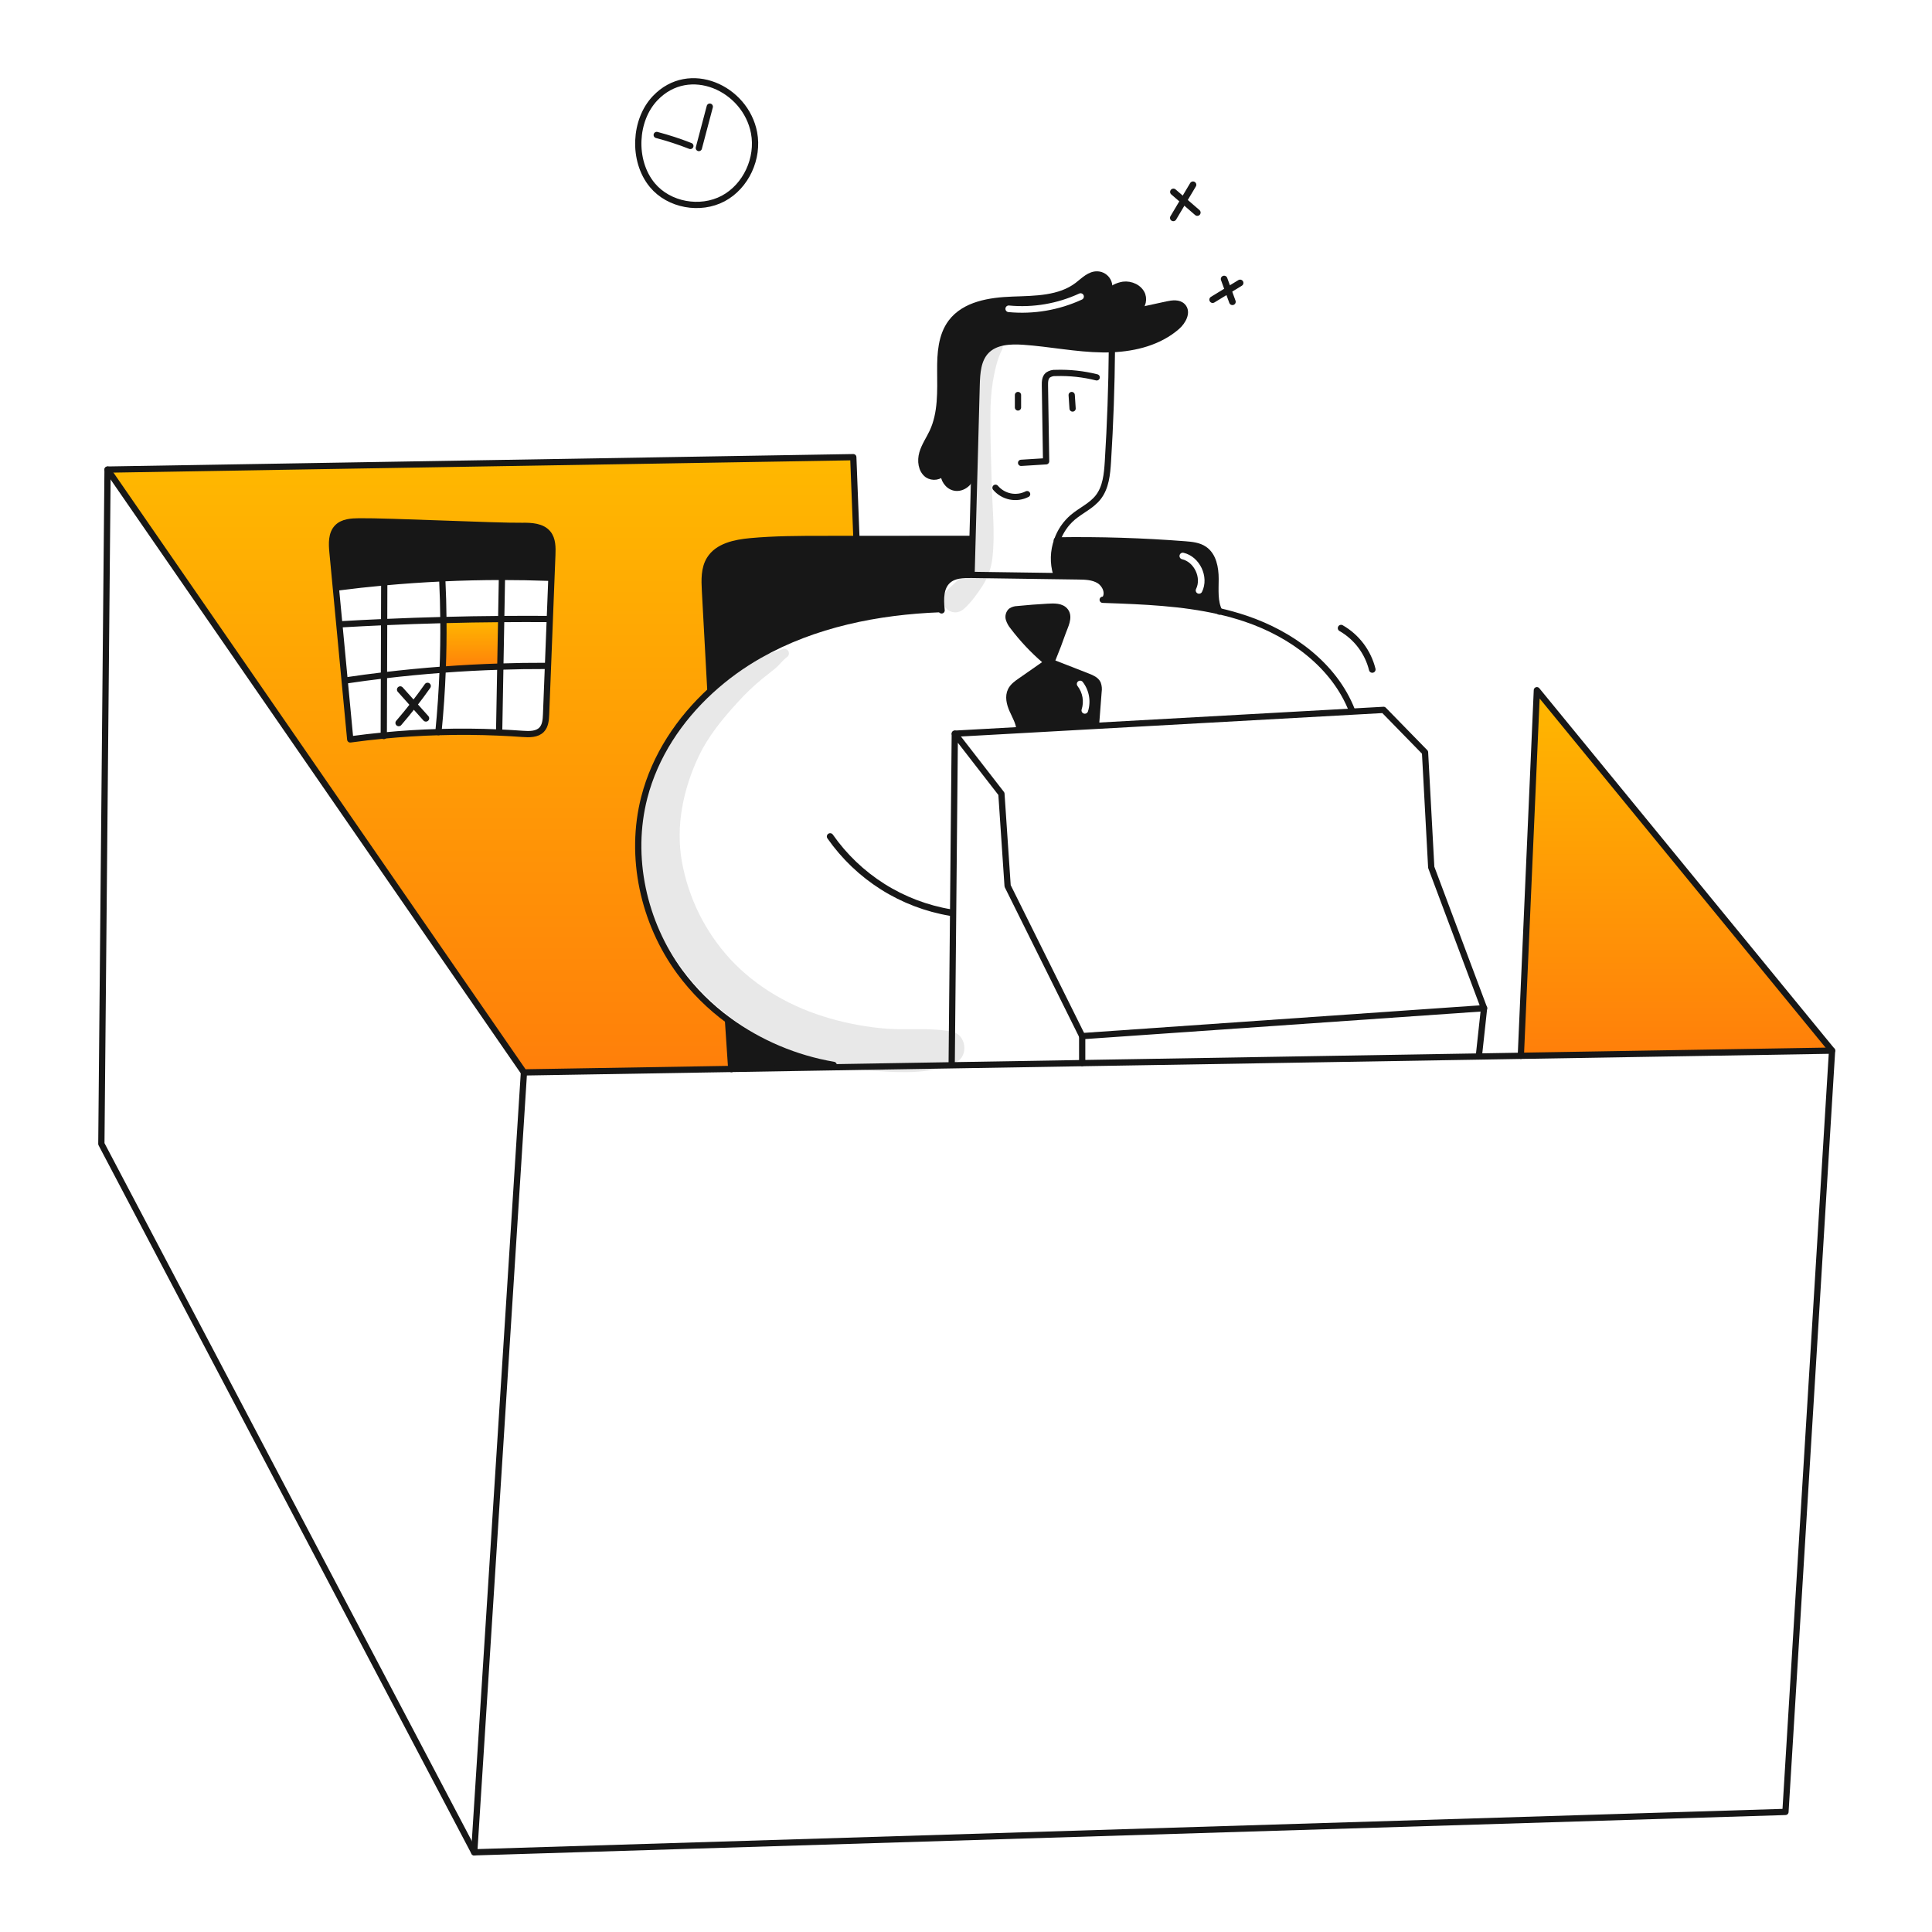 <svg width="960" height="960" viewBox="0 0 960 960" fill="none" xmlns="http://www.w3.org/2000/svg">
<g clip-path="url(#clip0_46_127)">
<g clip-path="url(#clip1_46_127)">
<path d="M763.667 342.96L910.345 522.054L755.694 524.624L763.667 342.96Z" fill="url(#paint0_linear_46_127)"/>
<path d="M520.518 329.027C520.041 328.826 519.604 328.541 519.228 328.185C513.358 323.158 508.046 317.516 503.381 311.354C502.455 310.262 501.753 308.999 501.314 307.636C501.106 306.948 501.09 306.216 501.27 305.52C501.449 304.823 501.816 304.19 502.331 303.688C503.288 303.043 504.414 302.694 505.568 302.682C510.599 302.19 515.629 301.774 520.668 301.512C523.568 301.37 527.492 301.085 529.439 303.787C531.604 306.795 529.122 311.202 528.083 314.177C526.55 318.552 524.906 322.876 523.151 327.148C522.932 327.835 522.518 328.443 521.959 328.898C521.796 329.014 521.609 329.092 521.412 329.128C521.11 329.175 520.802 329.14 520.518 329.027V329.027Z" fill="#171717"/>
<path d="M483.236 267.783C483.083 273.623 482.927 279.467 482.766 285.314V285.664C478.654 285.609 474.137 285.697 471.066 288.431C467.266 291.778 467.326 297.541 467.818 302.626L467.238 302.681C436.091 303.851 404.594 310.161 377.472 325.516C368.753 330.446 360.619 336.345 353.224 343.1L352.972 342.827C352.072 326.094 351.189 310.258 350.293 293.527C350.009 288.19 349.812 282.481 352.612 277.943C356.626 271.414 365.2 269.653 372.833 268.943C384.874 267.827 396.991 267.817 409.087 267.806C414.577 267.806 420.063 267.803 425.546 267.795L482.273 267.762L483.236 267.783Z" fill="#171717"/>
<path d="M217.853 363.783C227.904 363.477 237.955 363.546 248.005 363.991C251.876 364.155 255.743 364.377 259.605 364.658C262.962 364.899 266.812 365.008 269.142 362.58C271.034 360.601 271.242 357.604 271.351 354.87C271.657 346.886 271.971 338.906 272.292 330.93C272.588 323.154 272.89 315.378 273.2 307.603C273.473 300.79 273.74 293.97 274 287.141C274.153 283.341 274.3 279.551 274.448 275.756C274.601 272.049 274.623 267.969 272.294 265.093C269.352 261.473 264.015 261.243 259.356 261.309C246.656 261.484 192.808 258.892 178.556 259.056C174.674 259.1 170.365 259.318 167.641 262.074C164.601 265.169 164.798 270.09 165.213 274.41C165.771 280.272 166.325 286.13 166.875 291.985C167.455 298.077 168.035 304.172 168.614 310.271C169.49 319.567 170.368 328.863 171.25 338.159C172.184 347.914 173.11 357.665 174.028 367.414C179.573 366.648 185.129 366.003 190.695 365.478C199.731 364.603 208.783 364.038 217.853 363.783ZM425.546 267.3V267.792C420.056 267.792 414.57 267.796 409.087 267.803C396.987 267.814 384.874 267.825 372.833 268.94C365.199 269.651 356.625 271.412 352.612 277.94C349.812 282.479 350.012 288.187 350.293 293.524C351.193 310.257 352.076 326.093 352.972 342.824L353.224 343.097C337.508 357.478 325.446 375.676 320.152 396.204C312.529 425.743 319.725 458.399 337.792 482.984C344.574 492.163 352.709 500.26 361.918 507L361.831 507.12C362.365 515.125 362.901 523.134 363.439 531.147L260.339 532.864L53.447 233.333L423.994 227.165L425.546 267.3Z" fill="url(#paint1_linear_46_127)"/>
<path d="M414.227 529.141L414.249 530.311L363.439 531.153C362.906 523.148 362.37 515.139 361.831 507.126L361.918 507.006C377.408 518.33 395.314 525.907 414.227 529.141V529.141Z" fill="#171717"/>
<path d="M272.3 265.093C274.629 267.969 274.608 272.049 274.454 275.756C274.301 279.556 274.154 283.346 274.006 287.141L272.694 287.086C264.928 286.802 257.16 286.66 249.389 286.659C239.503 286.659 229.62 286.892 219.74 287.359C210.094 287.796 200.46 288.463 190.84 289.359C183.106 290.07 175.393 290.92 167.699 291.907L166.89 291.984C166.332 286.122 165.778 280.264 165.228 274.409C164.812 270.089 164.616 265.168 167.656 262.073C170.379 259.317 174.688 259.098 178.571 259.055C192.821 258.891 246.671 261.483 259.371 261.308C264.016 261.243 269.353 261.473 272.3 265.093Z" fill="#171717"/>
<path d="M249.044 307.6C248.891 315.474 248.746 323.348 248.607 331.223C239.049 331.518 229.502 332.024 219.965 332.743C220.282 324.53 220.403 316.313 220.326 308.092C229.894 307.831 239.467 307.667 249.044 307.6Z" fill="url(#paint2_linear_46_127)"/>
<path d="M755.694 524.635V524.624L763.667 342.96L910.345 522.054L887.182 900.333L235.636 920.401L50.363 568.381L53.447 233.333L423.993 227.165L425.546 267.302" stroke="#171717" stroke-width="3.109" stroke-linecap="round" stroke-linejoin="round"/>
<path d="M910.345 522.054L755.694 524.624L734.86 524.974L537.732 528.255L472.901 529.338L414.249 530.311L363.439 531.153L260.341 532.87L53.447 233.333" stroke="#171717" stroke-width="3.109" stroke-linecap="round" stroke-linejoin="round"/>
<path d="M260.342 532.87L235.637 920.401" stroke="#171717" stroke-width="3.109" stroke-linecap="round" stroke-linejoin="round"/>
<path d="M507.383 229.987C511.527 229.725 515.669 229.466 519.807 229.211L519.216 191.579C519.183 189.731 519.26 187.631 520.649 186.417C521.81 185.605 523.216 185.216 524.63 185.317C531.468 185.108 538.302 185.844 544.939 187.504" stroke="#171717" stroke-width="3.109" stroke-linecap="round" stroke-linejoin="round"/>
<path d="M532.964 202.985C532.811 200.754 532.669 198.523 532.516 196.292" stroke="#171717" stroke-width="3.109" stroke-linecap="round" stroke-linejoin="round"/>
<path d="M505.83 202.46V196.281" stroke="#171717" stroke-width="3.109" stroke-linecap="round" stroke-linejoin="round"/>
<path d="M510.369 245.528C507.778 246.849 504.817 247.255 501.966 246.681C499.116 246.107 496.542 244.587 494.664 242.367" stroke="#171717" stroke-width="3.109" stroke-linecap="round" stroke-linejoin="round"/>
<path d="M524.816 285.161C523.194 279.705 523.355 273.874 525.275 268.516C526.802 264.04 529.511 260.061 533.116 257C537.206 253.555 542.379 251.324 545.682 247.1C549.521 242.211 550.122 235.6 550.516 229.383C551.675 210.824 552.335 192.24 552.495 173.629" stroke="#171717" stroke-width="3.109" stroke-linecap="round" stroke-linejoin="round"/>
<path d="M468.865 234.591C468.603 237.959 470.921 241.579 474.3 242.279C478.368 243.132 482.7 239.49 482.7 235.379C482.7 235.248 482.7 235.117 482.689 234.985" stroke="#171717" stroke-width="3.109" stroke-linecap="round" stroke-linejoin="round"/>
<path d="M468.865 234.591C469.344 233.905 469.576 233.075 469.521 232.24C469.15 232.973 468.927 233.772 468.865 234.591V234.591Z" stroke="#171717" stroke-width="3.109" stroke-linecap="round" stroke-linejoin="round"/>
<path d="M550.288 145.635C550.833 144.736 551.136 143.712 551.169 142.661C551.201 141.61 550.961 140.569 550.473 139.638C549.984 138.707 549.263 137.918 548.38 137.348C547.497 136.777 546.481 136.445 545.432 136.383C541.55 136.142 538.509 139.423 535.425 141.783C526.501 148.596 514.325 148.52 503.108 148.924C491.891 149.328 479.354 151.243 472.617 160.224C467.652 166.862 467.171 175.743 467.217 184.033C467.272 194.39 467.764 205.206 463.378 214.6C461.727 218.143 459.397 221.413 458.314 225.176C457.231 228.939 457.745 233.564 460.895 235.894C462.147 236.709 463.658 237.027 465.133 236.787C466.607 236.547 467.939 235.765 468.868 234.594" stroke="#171717" stroke-width="3.109" stroke-linecap="round" stroke-linejoin="round"/>
<path d="M550.287 145.635C549.687 146.218 549.124 146.839 548.604 147.494C549.29 147.001 549.864 146.367 550.287 145.635V145.635Z" stroke="#171717" stroke-width="3.109" stroke-linecap="round" stroke-linejoin="round"/>
<path d="M564.132 154.712C565.612 154.016 566.782 152.799 567.42 151.293C568.058 149.788 568.118 148.1 567.588 146.553C566.221 142.953 561.967 141.008 558.139 141.5C555.14 141.982 552.382 143.435 550.287 145.634" stroke="#171717" stroke-width="3.109" stroke-linecap="round" stroke-linejoin="round"/>
<path d="M564.132 154.712C563.607 154.832 563.071 154.942 562.546 155.062C563.091 155.042 563.629 154.924 564.132 154.712V154.712Z" stroke="#171717" stroke-width="3.109" stroke-linecap="round" stroke-linejoin="round"/>
<path d="M482.766 285.314C482.919 279.474 483.076 273.631 483.236 267.783C483.53 256.989 483.822 246.199 484.111 235.411C484.505 220.745 484.898 206.075 485.292 191.403C485.456 185.366 485.861 178.717 490.049 174.375C494.599 169.65 501.959 169.322 508.499 169.76C521.655 170.66 534.67 173.402 547.848 173.566C549.39 173.588 550.948 173.566 552.496 173.5C564.22 173.008 576.064 169.946 584.835 162.3C587.777 159.73 590.335 155.049 587.624 152.239C585.743 150.27 582.539 150.708 579.881 151.288C574.621 152.426 569.371 153.567 564.133 154.711" stroke="#171717" stroke-width="3.109" stroke-linecap="round" stroke-linejoin="round"/>
<path d="M467.881 303.3C467.859 303.081 467.837 302.852 467.815 302.622C467.323 297.537 467.268 291.773 471.063 288.427C474.136 285.693 478.653 285.605 482.763 285.66H482.785C496.785 285.86 510.791 286.06 524.803 286.26C528.456 286.304 532.109 286.355 535.761 286.413C539.326 286.457 543.099 286.566 546.151 288.425C549.203 290.284 551.083 294.56 549.126 297.557" stroke="#171717" stroke-width="3.109" stroke-linecap="round" stroke-linejoin="round"/>
<path d="M467.236 302.681C436.089 303.851 404.593 310.161 377.471 325.516C368.752 330.446 360.619 336.345 353.224 343.1C337.508 357.481 325.447 375.679 320.153 396.207C312.53 425.746 319.725 458.402 337.792 482.987C344.574 492.166 352.709 500.263 361.918 507.003C377.409 518.327 395.314 525.904 414.227 529.138" stroke="#171717" stroke-width="3.109" stroke-linecap="round" stroke-linejoin="round"/>
<path d="M547.924 298.022C548.318 298.033 548.711 298.044 549.105 298.066C568.123 298.722 587.371 299.499 605.832 303.72C610.284 304.732 614.682 305.966 619.01 307.42C641.747 315.097 663.01 330.649 671.756 352.992" stroke="#171717" stroke-width="3.109" stroke-linecap="round" stroke-linejoin="round"/>
<path d="M472.891 528.747L474.433 364.57L497.596 394.426L500.68 440.228L537.733 514.847V528.233" stroke="#171717" stroke-width="3.109" stroke-linecap="round" stroke-linejoin="round"/>
<path d="M474.433 364.57L506.608 362.787L544.688 360.666L671.791 353.612L687.496 352.737L708.089 373.833L711.173 430.965L737.42 500.958L537.733 514.847" stroke="#171717" stroke-width="3.109" stroke-linecap="round" stroke-linejoin="round"/>
<path d="M734.85 524.635L737.42 500.958" stroke="#171717" stroke-width="3.109" stroke-linecap="round" stroke-linejoin="round"/>
<path d="M352.972 342.829C352.072 326.096 351.189 310.26 350.293 293.529C350.009 288.192 349.812 282.483 352.612 277.945C356.626 271.416 365.2 269.655 372.833 268.945C384.874 267.829 396.991 267.819 409.087 267.808C414.577 267.808 420.063 267.804 425.546 267.797L482.273 267.764" stroke="#171717" stroke-width="3.109" stroke-linecap="round" stroke-linejoin="round"/>
<path d="M525.122 268.516H525.275C546.492 268.188 567.741 268.855 588.903 270.495C592.184 270.757 595.629 271.086 598.352 272.934C602.912 276.007 604.006 282.208 604.006 287.709C604.006 293.144 603.406 298.886 605.832 303.72C605.857 303.784 605.886 303.846 605.919 303.906" stroke="#171717" stroke-width="3.109" stroke-linecap="round" stroke-linejoin="round"/>
<path d="M521.961 328.9C522.52 328.445 522.934 327.837 523.153 327.15C524.914 322.874 526.558 318.55 528.085 314.179C529.124 311.204 531.607 306.797 529.441 303.789C527.494 301.089 523.568 301.372 520.67 301.514C515.628 301.776 510.598 302.192 505.57 302.684C504.416 302.696 503.291 303.045 502.333 303.69C501.818 304.192 501.451 304.825 501.271 305.522C501.092 306.218 501.108 306.95 501.316 307.638C501.755 309.001 502.458 310.264 503.383 311.356C508.048 317.518 513.361 323.16 519.23 328.187C519.606 328.543 520.043 328.828 520.52 329.029C520.806 329.144 521.117 329.179 521.42 329.129C521.615 329.094 521.8 329.016 521.961 328.9V328.9Z" stroke="#171717" stroke-width="3.109" stroke-linecap="round" stroke-linejoin="round"/>
<path d="M520.7 328.9C520.634 328.944 520.58 328.987 520.514 329.031C516.041 332.148 511.568 335.265 507.095 338.382C505.247 339.662 503.344 341.018 502.327 343.019C500.796 346.037 501.704 349.701 503.071 352.796C504.438 355.891 506.253 358.896 506.571 362.256" stroke="#171717" stroke-width="3.109" stroke-linecap="round" stroke-linejoin="round"/>
<path d="M521.8 328.83L521.964 328.896C528.198 331.335 534.435 333.773 540.676 336.212C542.568 336.956 544.635 337.852 545.488 339.69C545.951 340.975 546.079 342.356 545.86 343.704C545.455 349.03 545.047 354.352 544.635 359.671" stroke="#171717" stroke-width="3.109" stroke-linecap="round" stroke-linejoin="round"/>
<path d="M325.545 48.782C320.245 54.349 317.518 62.082 317.19 69.769C316.851 77.72 319.082 85.922 324.178 92.035C332.435 101.943 347.921 104.699 359.317 98.652C370.713 92.605 377.1 78.617 374.683 65.952C370.45 43.751 342.464 31.01 325.545 48.782Z" stroke="#171717" stroke-width="3.109" stroke-linecap="round" stroke-linejoin="round"/>
<path d="M347.253 73.553C349.058 66.707 350.87 59.856 352.688 53" stroke="#171717" stroke-width="3.109" stroke-linecap="round" stroke-linejoin="round"/>
<path d="M343.031 72.525C337.573 70.38 331.993 68.558 326.32 67.068" stroke="#171717" stroke-width="3.109" stroke-linecap="round" stroke-linejoin="round"/>
<path d="M274.001 287.14C274.154 283.345 274.301 279.55 274.449 275.755C274.602 272.048 274.624 267.968 272.295 265.092C269.353 261.472 264.016 261.242 259.357 261.308C246.657 261.483 192.809 258.891 178.557 259.055C174.675 259.099 170.366 259.317 167.642 262.073C164.602 265.173 164.799 270.089 165.214 274.409C165.772 280.271 166.326 286.129 166.876 291.984C167.456 298.076 168.035 304.171 168.615 310.27C169.49 319.566 170.369 328.862 171.251 338.158C172.184 347.913 173.11 357.664 174.029 367.413C179.573 366.647 185.129 366.002 190.696 365.477C199.728 364.602 208.78 364.037 217.851 363.782C227.901 363.476 237.952 363.545 248.003 363.99C251.873 364.154 255.74 364.376 259.603 364.657C262.96 364.898 266.81 365.007 269.14 362.579C271.032 360.6 271.24 357.603 271.349 354.869C271.655 346.885 271.968 338.905 272.29 330.929C272.585 323.153 272.888 315.377 273.198 307.602C273.474 300.789 273.742 293.969 274.001 287.14Z" stroke="#171717" stroke-width="3.109" stroke-linecap="round" stroke-linejoin="round"/>
<path d="M167.688 291.909C175.388 290.914 183.101 290.064 190.829 289.361C200.453 288.475 210.088 287.808 219.734 287.361C229.61 286.891 239.493 286.658 249.383 286.661C257.149 286.661 264.917 286.804 272.688 287.088" stroke="#171717" stroke-width="3.109" stroke-linecap="round" stroke-linejoin="round"/>
<path d="M248.017 363.794C248.217 352.934 248.414 342.078 248.608 331.225C248.75 323.351 248.895 315.477 249.045 307.602C249.154 301.117 249.271 294.632 249.395 288.146" stroke="#171717" stroke-width="3.109" stroke-linecap="round" stroke-linejoin="round"/>
<path d="M217.854 363.794V363.783C218.87 353.459 219.574 343.113 219.965 332.746C220.282 324.533 220.402 316.316 220.326 308.095C220.271 301.446 220.085 294.796 219.768 288.147" stroke="#171717" stroke-width="3.109" stroke-linecap="round" stroke-linejoin="round"/>
<path d="M190.7 365.729V365.477C190.733 355.503 190.762 345.533 190.787 335.566C190.821 326.751 190.85 317.936 190.874 309.122C190.896 302.899 190.915 296.68 190.929 290.465" stroke="#171717" stroke-width="3.109" stroke-linecap="round" stroke-linejoin="round"/>
<path d="M169.23 310.216C176.448 309.8 183.663 309.435 190.873 309.122C200.694 308.685 210.511 308.342 220.325 308.094C229.895 307.832 239.468 307.668 249.044 307.602C256.929 307.535 264.81 307.528 272.688 307.58" stroke="#171717" stroke-width="3.109" stroke-linecap="round" stroke-linejoin="round"/>
<path d="M171.91 338.093C178.187 337.16 184.479 336.318 190.786 335.567C200.487 334.408 210.213 333.468 219.964 332.745C229.501 332.023 239.048 331.516 248.606 331.225C256.119 330.973 263.633 330.86 271.146 330.886" stroke="#171717" stroke-width="3.109" stroke-linecap="round" stroke-linejoin="round"/>
<path d="M361.831 507.126C362.364 515.131 362.9 523.14 363.439 531.153" stroke="#171717" stroke-width="3.281" stroke-linecap="round" stroke-linejoin="round"/>
<path d="M612.378 149.956C611.004 146.183 609.63 142.409 608.255 138.636" stroke="#171717" stroke-width="3.281" stroke-linecap="round" stroke-linejoin="round"/>
<path d="M602.562 148.9L616.204 140.579" stroke="#171717" stroke-width="3.281" stroke-linecap="round" stroke-linejoin="round"/>
<path d="M594.935 105.618L583.067 95.361" stroke="#171717" stroke-width="3.281" stroke-linecap="round" stroke-linejoin="round"/>
<path d="M583.005 108.264L592.8 91.805" stroke="#171717" stroke-width="3.281" stroke-linecap="round" stroke-linejoin="round"/>
<path d="M681.872 332.657C680.81 328.364 678.89 324.331 676.228 320.8C673.566 317.269 670.216 314.313 666.381 312.111" stroke="#171717" stroke-width="3.281" stroke-linecap="round" stroke-linejoin="round"/>
<path d="M472.4 453.472C460.4 451.471 448.921 447.096 438.633 440.602C428.346 434.107 419.459 425.625 412.492 415.652" stroke="#171717" stroke-width="3.281" stroke-linecap="round" stroke-linejoin="round"/>
<path d="M198.124 359.221C203.196 353.347 207.968 347.232 212.441 340.875" stroke="#171717" stroke-width="3.281" stroke-linecap="round" stroke-linejoin="round"/>
<path d="M211.628 356.921L198.88 342.662" stroke="#171717" stroke-width="3.281" stroke-linecap="round" stroke-linejoin="round"/>
<path fill-rule="evenodd" clip-rule="evenodd" d="M603.974 290.418C603.991 289.51 604.007 288.606 604.007 287.709C604.007 282.208 602.914 276.007 598.352 272.937C595.629 271.089 592.184 270.76 588.903 270.498C567.741 268.858 546.492 268.191 525.275 268.519C523.355 273.877 523.194 279.708 524.816 285.164L524.805 286.269C528.458 286.317 532.11 286.368 535.763 286.422C539.329 286.465 543.101 286.575 546.153 288.434C549.205 290.293 551.086 294.566 549.128 297.566L549.106 298.066C568.124 298.72 587.372 299.499 605.833 303.72C603.807 299.684 603.891 295.014 603.974 290.418ZM588.098 274.677C587.216 274.472 586.334 275.021 586.129 275.903C585.923 276.786 586.472 277.668 587.355 277.873C590.302 278.559 592.762 280.81 594.129 283.707C595.495 286.604 595.669 289.934 594.324 292.647C593.921 293.458 594.253 294.443 595.065 294.845C595.877 295.248 596.861 294.916 597.263 294.104C599.137 290.325 598.804 285.927 597.096 282.307C595.389 278.687 592.206 275.633 588.098 274.677Z" fill="#171717"/>
<path fill-rule="evenodd" clip-rule="evenodd" d="M545.857 343.704C546.077 342.356 545.949 340.975 545.485 339.69C544.632 337.853 542.565 336.956 540.676 336.218C534.436 333.78 528.198 331.341 521.964 328.902C521.801 329.018 521.615 329.097 521.417 329.132C521.114 329.182 520.803 329.147 520.517 329.032C516.033 332.149 511.56 335.266 507.098 338.383C505.25 339.663 503.347 341.02 502.33 343.02C500.799 346.038 501.718 349.702 503.074 352.797C503.392 353.522 503.735 354.242 504.079 354.962C505.203 357.32 506.332 359.686 506.574 362.257L506.607 362.793L544.687 360.671L544.632 359.671C545.044 354.352 545.453 349.03 545.857 343.704ZM538.011 338.862C537.456 338.146 536.426 338.014 535.709 338.568C534.993 339.123 534.861 340.153 535.415 340.87C536.674 342.497 537.519 344.406 537.877 346.433C538.236 348.459 538.097 350.542 537.473 352.502C537.198 353.366 537.675 354.288 538.538 354.563C539.402 354.838 540.324 354.361 540.599 353.498C541.384 351.031 541.559 348.41 541.108 345.861C540.657 343.312 539.594 340.91 538.011 338.862Z" fill="#171717"/>
<path fill-rule="evenodd" clip-rule="evenodd" d="M474.3 242.279C478.369 243.133 482.7 239.491 482.7 235.379L484.108 235.41C484.501 220.738 484.895 206.069 485.289 191.402C485.453 185.365 485.857 178.716 490.046 174.374C494.596 169.65 501.956 169.322 508.496 169.759C513.99 170.134 519.46 170.831 524.928 171.527C532.552 172.499 540.171 173.47 547.845 173.565C549.387 173.586 550.94 173.565 552.493 173.499C564.217 173.006 576.061 169.944 584.832 162.299C587.774 159.729 590.333 155.049 587.621 152.238C585.74 150.27 582.536 150.707 579.878 151.287C577.065 151.895 574.259 152.506 571.455 153.118C569.013 153.649 566.573 154.181 564.13 154.71C565.609 154.014 566.78 152.797 567.418 151.291C568.055 149.786 568.115 148.098 567.586 146.551C566.219 142.953 561.965 141.006 558.137 141.498C555.138 141.981 552.38 143.433 550.285 145.632C550.83 144.733 551.133 143.709 551.166 142.658C551.198 141.607 550.959 140.566 550.47 139.635C549.981 138.704 549.26 137.915 548.377 137.345C547.494 136.774 546.478 136.442 545.429 136.38C542.263 136.182 539.657 138.327 537.131 140.406C536.559 140.877 535.991 141.344 535.422 141.78C527.113 148.124 515.979 148.492 505.435 148.842C504.655 148.867 503.877 148.893 503.105 148.921C491.895 149.328 479.351 151.242 472.614 160.221C467.651 166.86 467.17 175.74 467.214 184.03C467.218 184.879 467.226 185.73 467.233 186.584C467.316 196.15 467.401 205.973 463.375 214.597C462.792 215.848 462.124 217.066 461.456 218.282C460.234 220.512 459.011 222.739 458.311 225.173C457.228 228.935 457.742 233.562 460.892 235.891C462.144 236.706 463.655 237.024 465.13 236.784C466.604 236.544 467.936 235.762 468.865 234.591C468.6 237.959 470.921 241.579 474.3 242.279ZM469.521 232.24C469.148 232.973 468.925 233.772 468.865 234.591C469.344 233.905 469.575 233.076 469.521 232.24ZM548.601 147.491C549.288 146.998 549.862 146.365 550.285 145.632C549.684 146.215 549.121 146.836 548.601 147.491ZM564.13 154.71C563.627 154.922 563.089 155.04 562.544 155.06C562.806 155 563.072 154.943 563.337 154.885C563.602 154.828 563.867 154.77 564.13 154.71ZM537.62 148.849C538.443 148.469 538.802 147.494 538.422 146.672C538.042 145.849 537.068 145.49 536.245 145.87C525.355 150.895 513.328 152.945 501.388 151.809C500.486 151.723 499.685 152.385 499.599 153.287C499.514 154.189 500.175 154.989 501.077 155.075C513.594 156.266 526.203 154.117 537.62 148.849Z" fill="#171717"/>
<g opacity="0.1">
<path d="M494.12 170.705C491.197 174.264 488.157 177.745 486.469 182.058C484.629 186.729 483.342 191.6 482.634 196.57C481.118 207.429 481.651 218.428 481.829 229.353C482.029 241.371 482.226 253.39 482.42 265.409C482.504 270.732 482.855 276.421 480.81 281.462C478.523 287.098 473.926 289.623 470.14 293.862C464.797 299.848 472.857 307.785 478.89 302.613C482.433 299.575 485.89 294.696 488.428 290.737C491.118 286.418 492.753 281.526 493.201 276.458C494.479 264.558 493.061 252.019 492.765 240.069C492.481 228.587 491.988 217.087 492.143 205.6C492.131 200.298 492.523 195.003 493.315 189.761C494.208 184.468 495.504 178.415 497.949 173.656C499.139 171.337 495.971 168.449 494.12 170.702V170.705Z" fill="#171717"/>
</g>
<g opacity="0.1">
<path d="M388.643 322.61C385.913 323.843 383.158 324.029 380.464 325.426C377.937 326.737 375.481 328.119 373.072 329.637C368.31 332.637 363.546 335.687 359.024 339.037C350.424 345.502 342.76 353.126 336.25 361.691C329.293 370.652 323.65 380.076 320.361 391.005C317.26 401.581 316.133 412.639 317.037 423.623C320.726 470.784 353.82 508.361 397.445 524.165C409.888 528.568 422.87 531.264 436.036 532.179C448.536 533.144 463.892 533.584 475.255 527.72C481.4 524.549 480.092 514.209 473.296 512.727C462.875 510.454 451.484 511.932 440.822 511.166C431.168 510.435 421.615 508.709 412.314 506.017C393.539 500.657 376.063 490.871 362.749 476.463C350.357 462.933 342.063 446.161 338.831 428.1C335.654 410.293 339.544 391.951 347.185 375.795C351.944 365.735 359.148 357.043 366.616 348.883C370.408 344.681 374.511 340.77 378.889 337.183C380.875 335.578 382.875 333.987 384.889 332.408C387.194 330.6 388.634 328.284 390.967 326.584C391.464 326.262 391.817 325.762 391.954 325.186C392.091 324.61 392 324.004 391.702 323.493C391.403 322.983 390.919 322.607 390.351 322.444C389.782 322.28 389.172 322.342 388.648 322.617L388.643 322.61Z" fill="#171717"/>
</g>
</g>
</g>
<defs>
<linearGradient id="paint0_linear_46_127" x1="833.02" y1="342.96" x2="833.02" y2="524.624" gradientUnits="userSpaceOnUse">
<stop stop-color="#FFB800"/>
<stop offset="1" stop-color="#FF7F0A"/>
</linearGradient>
<linearGradient id="paint1_linear_46_127" x1="239.497" y1="227.165" x2="239.497" y2="532.864" gradientUnits="userSpaceOnUse">
<stop stop-color="#FFB800"/>
<stop offset="1" stop-color="#FF7F0A"/>
</linearGradient>
<linearGradient id="paint2_linear_46_127" x1="234.504" y1="307.6" x2="234.504" y2="332.743" gradientUnits="userSpaceOnUse">
<stop stop-color="#FFB800"/>
<stop offset="1" stop-color="#FF7F0A"/>
</linearGradient>
<clipPath id="clip0_46_127">
<rect width="960" height="960" fill="white"/>
</clipPath>
<clipPath id="clip1_46_127">
<rect width="864" height="884" fill="white" transform="translate(48 38)"/>
</clipPath>
</defs>
</svg>
